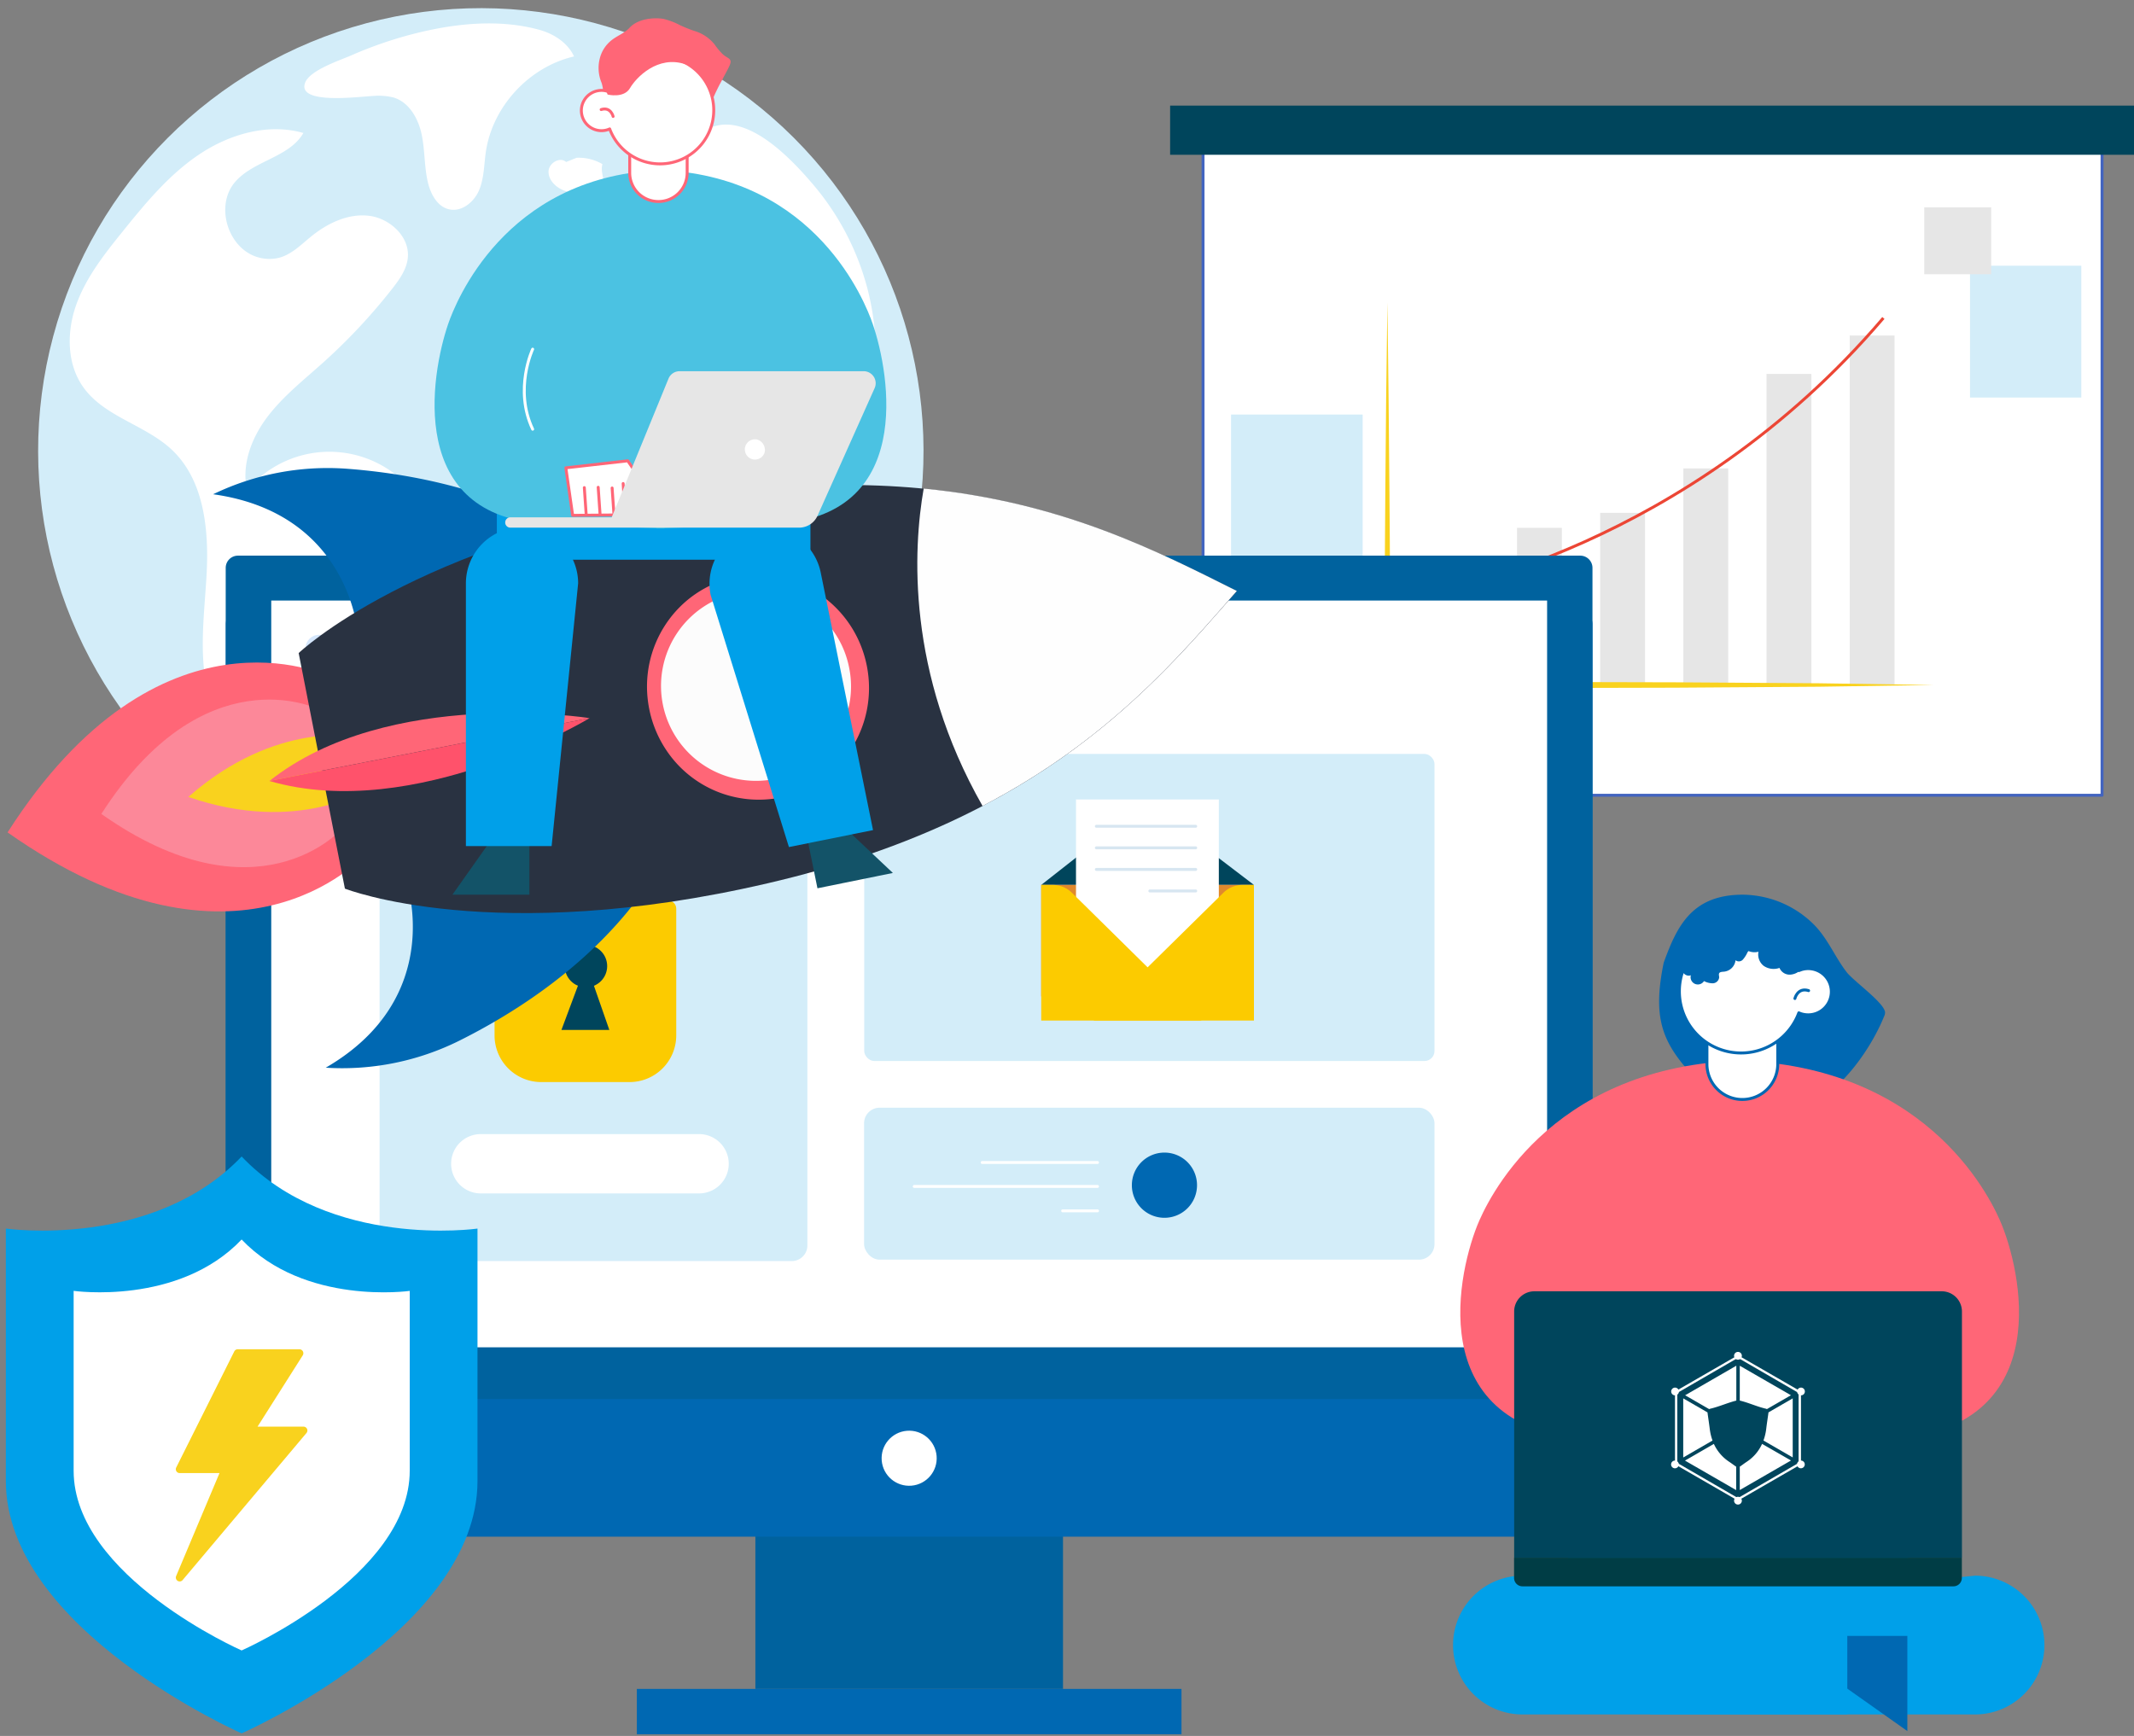 <svg xmlns="http://www.w3.org/2000/svg" viewBox="0 0 729.15 593.22"><rect x="0" y="0" width="729.15" height="593.22" fill="#808080" stroke="none"/><defs><style>.cls-1,.cls-10,.cls-25,.cls-7{fill:#fff;}.cls-1{stroke:#4264c0;}.cls-1,.cls-10,.cls-15,.cls-16,.cls-25{stroke-linecap:round;stroke-linejoin:round;}.cls-2{fill:#00455c;}.cls-3{fill:#e6e6e6;}.cls-4{fill:#f9d21e;}.cls-12,.cls-15,.cls-16,.cls-5{fill:none;}.cls-5{stroke:#ec4635;}.cls-12,.cls-5{stroke-miterlimit:10;}.cls-6{fill:#d3edf9;}.cls-8{fill:#00629e;}.cls-9{fill:#0068b2;}.cls-10{stroke:#0068b2;}.cls-11{fill:#d4e6fc;}.cls-12{stroke:#fffffb;}.cls-13{fill:#fccb00;}.cls-14{fill:#e0892d;}.cls-15{stroke:#d7e6f1;}.cls-16{stroke:#fff;}.cls-17{fill:#f67;}.cls-18{fill:#fc8899;}.cls-19{fill:#293241;}.cls-20{fill:#00a0e9;}.cls-21{fill:#fefefe;}.cls-22{fill:#ff526b;}.cls-23{fill:#fcfcfc;}.cls-24{fill:#4bc2e2;}.cls-25{stroke:#f67;}.cls-26{fill:#135368;}.cls-27{fill:#003d45;}</style></defs><g id="圖層_1" data-name="圖層 1"><rect class="cls-1" x="411.06" y="45.11" width="307.17" height="226.65"/><rect class="cls-2" x="399.81" y="36.09" width="329.67" height="16.8"/><rect class="cls-3" x="489.92" y="203.49" width="15.32" height="30.56"/><rect class="cls-3" x="518.34" y="180.37" width="15.32" height="53.68"/><rect class="cls-3" x="546.76" y="175.25" width="15.32" height="58.8"/><rect class="cls-3" x="575.18" y="160.08" width="15.32" height="73.97"/><rect class="cls-3" x="603.59" y="127.77" width="15.32" height="106.28"/><rect class="cls-3" x="632.01" y="114.66" width="15.32" height="119.4"/><path class="cls-4" d="M474.05,103.35l.41,32.67.29,32.68c.2,21.79.25,43.57.29,65.35l-1-1,49.13,0,49.13.11,49.13.33,39.28.59-39.28.59-49.13.33-49.13.12-49.13,0h-1v-1c0-21.78.09-43.56.29-65.35l.29-32.68Z"/><path class="cls-5" d="M489.92,202.23S576,187.9,643.52,108.66"/><rect class="cls-6" x="673.12" y="90.8" width="38.02" height="45.05"/><rect class="cls-6" x="420.62" y="141.66" width="44.98" height="53.3"/><rect class="cls-3" x="657.48" y="70.85" width="22.87" height="22.87"/></g><g id="圖層_3" data-name="圖層 3"><circle class="cls-6" cx="164.29" cy="154.05" r="151.26" transform="translate(-60.81 161.29) rotate(-45)"/><path class="cls-7" d="M226.3,70.37c1.3,2,3.32,3.5,4.92,5.31a16.64,16.64,0,0,1,2.95,16.8c-.68,1.73-1.68,3.4-1.71,5.26-.08,4.65,5.54,7.11,10.2,7.61s10.15.7,12.77,4.56c2.95,4.36-.31,10.69-5.12,12.88s-10.39,1.47-15.62.71c-14.46-2.12-32.31-2.82-40.25,9.34-5.71,8.76-3.33,20.32.06,30.19a11.5,11.5,0,0,0,2.61,4.82c1.76,1.67,4.31,2.11,6.61,2.87,14.88,4.89,20,23.86,17.19,39.16s-11,29.25-13.63,44.58c22.2-5.18,39.58-21.88,55.22-38.34,8-8.45,16.42-18.19,16.44-29.81,0-8.34-4.38-16.07-5.58-24.33s3-18.75,11.44-19c3.14-.09,6.57,1.27,9.25-.36,2-1.23,2.78-3.72,3.29-6,5.69-25.58-2.34-53.17-19.12-73.1-6.82-8.09-19.43-21.67-31.09-20.92C236.59,43.29,219.12,59.25,226.3,70.37Z"/><path class="cls-7" d="M264.28,237.31q-1.39,5-2.78,10c-.69,2.48-1,5.87,1.37,6.92,1.86.84,3.95-.56,5.36-2a26.79,26.79,0,0,0,7-22.53c-1-3.25-5.85-4-8.51-1.87s-3.26,6.05-2.48,9.36"/><path class="cls-7" d="M73.08,242.7c-5.87-14.32-3.41-30.45-2.52-45.88s-.64-32.69-12-43.27c-9-8.35-22.7-11.09-29.93-21-5.86-8-5.91-19.1-2.57-28.43s9.61-17.29,15.84-25c7.8-9.69,15.86-19.46,26.22-26.39S91.66,42,103.66,45.45c-4.83,8.39-17.08,9.4-23.37,16.78C73.36,70.34,77.87,85,88.17,87.92a13.7,13.7,0,0,0,7.16.17c4.27-1.11,7.51-4.45,10.92-7.23,5.6-4.56,12.69-8,19.88-7.11S140.07,81,139.34,88.12c-.4,3.95-2.84,7.36-5.29,10.5A198.69,198.69,0,0,1,110.3,124c-6.63,5.95-13.72,11.52-19.06,18.63s-8.77,16.22-6.84,24.88a36.72,36.72,0,0,1,61.67,8.62c2,4.48,4.18,10.27,9.11,10.47,4.09,4.67,1.92,12.42-2.82,16.43s-11.16,5.3-17.25,6.61-12.5,3-16.8,7.46c-4.71,4.92-5.85,12.12-6.76,18.85-1.18,8.72-2.32,17.88.91,26.07,1.11,2.82,2.73,5.48,3.31,8.45,3.16,16.07-14.11,3-18.53-.43C87.44,262.4,77.91,254.49,73.08,242.7Z"/><path class="cls-7" d="M127.4,32.8a21.28,21.28,0,0,1,7.17.55c5.36,1.69,8.44,7.35,9.55,12.82s.82,11.17,2.19,16.58c1,3.87,3.31,8,7.24,8.8,4.34.93,8.54-2.62,10.21-6.7s1.61-8.62,2.25-13c2.29-15.48,14.78-29,30.13-32.56-2.16-4.68-6.93-7.75-11.92-9.12C170.15,6.34,154.9,8.06,141,11.65a137.61,137.61,0,0,0-20.89,7.24c-3.91,1.71-14.3,5.09-15.87,9.42C101.47,35.9,122.8,33,127.4,32.8Z"/><path class="cls-7" d="M193.43,55.36c-2.09-1.89-5.86.32-6,3.12s2.14,5.22,4.72,6.38,5.46,1.41,8.18,2.16a6.42,6.42,0,0,0,3.55.37c2-.62,2.61-3.13,2.39-5.18s-1-4.13-.43-6.12A16,16,0,0,0,197,53.92"/><rect class="cls-8" x="258.1" y="520.28" width="105.11" height="56.86"/><rect class="cls-9" x="77.17" y="208.93" width="466.96" height="316.19" rx="4.18"/><path class="cls-8" d="M81.36,189.88H539.94a4.18,4.18,0,0,1,4.18,4.18v284a0,0,0,0,1,0,0h-467a0,0,0,0,1,0,0v-284A4.18,4.18,0,0,1,81.36,189.88Z"/><rect class="cls-7" x="92.68" y="205.22" width="435.94" height="255.19"/><rect class="cls-9" x="217.6" y="577.14" width="186.09" height="15.51"/><circle class="cls-10" cx="310.65" cy="498.31" r="9.91" transform="translate(-40.04 27.32) rotate(-4.73)"/><circle class="cls-11" cx="109" cy="221.54" r="4.6"/><circle class="cls-11" cx="125.53" cy="221.54" r="4.6"/><circle class="cls-11" cx="142.06" cy="221.54" r="4.6"/><rect class="cls-6" x="129.71" y="259.51" width="146.17" height="171.43" rx="5.33" transform="translate(405.58 690.45) rotate(180)"/><path class="cls-12" d="M180.42,313.22V300.07A19.06,19.06,0,0,1,199.48,281h0a19,19,0,0,1,17,10.41"/><path class="cls-12" d="M218.68,313.22V300.07A19.06,19.06,0,0,0,199.62,281h0a19.06,19.06,0,0,0-17,10.41"/><path class="cls-13" d="M184.92,307.69H215.1a15.95,15.95,0,0,1,15.95,15.95v43.28a2.85,2.85,0,0,1-2.85,2.85H171.82a2.85,2.85,0,0,1-2.85-2.85V323.64A15.95,15.95,0,0,1,184.92,307.69Z" transform="translate(400.03 677.46) rotate(180)"/><circle class="cls-2" cx="200.21" cy="330.15" r="7.25" transform="translate(-174.81 238.26) rotate(-45)"/><polygon class="cls-2" points="202.35 335.18 208.2 351.96 191.83 351.96 198.09 335.18 202.35 335.18"/><path class="cls-7" d="M164.29,407.82h74.6A10.14,10.14,0,0,0,249,397.68h0a10.14,10.14,0,0,0-10.13-10.13h-74.6a10.13,10.13,0,0,0-10.13,10.13h0A10.13,10.13,0,0,0,164.29,407.82Z"/><rect class="cls-6" x="295.3" y="257.64" width="194.85" height="104.93" rx="3.42" transform="translate(785.44 620.21) rotate(180)"/><polygon class="cls-2" points="355.77 302.4 391.58 274.28 428.45 302.4 355.77 302.4"/><rect class="cls-14" x="355.77" y="302.4" width="71.63" height="38.08" transform="translate(783.16 642.87) rotate(180)"/><rect class="cls-7" x="367.65" y="273.21" width="48.8" height="63.44" transform="translate(784.1 609.85) rotate(180)"/><path class="cls-13" d="M428.45,302.4v46.34H373.66L418,305.08a9.34,9.34,0,0,1,6.55-2.68Z"/><path class="cls-13" d="M355.77,302.4v46.34h54.79l-44.3-43.66a9.34,9.34,0,0,0-6.55-2.68Z"/><line class="cls-15" x1="408.56" y1="282.36" x2="374.6" y2="282.36"/><line class="cls-15" x1="408.56" y1="289.73" x2="374.6" y2="289.73"/><line class="cls-15" x1="408.56" y1="297.1" x2="374.6" y2="297.1"/><line class="cls-15" x1="408.56" y1="304.46" x2="392.88" y2="304.46"/><rect class="cls-6" x="295.25" y="378.53" width="194.9" height="51.93" rx="5.31" transform="translate(785.39 808.99) rotate(180)"/><path class="cls-9" d="M397.87,416.15h0A11.12,11.12,0,0,0,409,405h0a11.13,11.13,0,0,0-11.12-11.13h0A11.13,11.13,0,0,0,386.74,405h0A11.12,11.12,0,0,0,397.87,416.15Z"/><line class="cls-16" x1="375" y1="405.44" x2="312.38" y2="405.44"/><line class="cls-16" x1="375" y1="397.25" x2="335.59" y2="397.25"/><line class="cls-16" x1="375" y1="413.78" x2="363.09" y2="413.78"/></g><g id="圖層_2" data-name="圖層 2"><path class="cls-17" d="M124.09,292.62l6.53-33.31L112,231S54.56,203.17,2.59,284.45C81.44,340,124.09,292.62,124.09,292.62Z"/><path class="cls-18" d="M116.4,283.65l4.4-22.41-12.55-19.09s-38.64-18.69-73.62,36C87.7,315.57,116.4,283.65,116.4,283.65Z"/><path class="cls-4" d="M125.85,269.48l4.77-10.17-8.26-7.61s-28-5.75-58,20.63C102.06,285.41,125.85,269.48,125.85,269.48Z"/><path class="cls-9" d="M138.86,301.26s13.77,39.62-27.56,63.6h0a89.81,89.81,0,0,0,45.58-9.2c17.22-8.58,40-22.83,57.57-44.15C246.87,272.11,138.86,301.26,138.86,301.26Z"/><path class="cls-9" d="M122.39,217.36s-2.24-41.88-49.57-48.46h0a89.93,89.93,0,0,1,45.67-8.72c19.19,1.44,45.68,6,70,19.11C233.4,203.5,122.39,217.36,122.39,217.36Z"/><path class="cls-19" d="M262.43,301.81C356.27,280,393.65,235,422.61,202c-39.31-19.64-90.9-47.09-186-31.83s-134.56,53-134.56,53l7.9,40.25,7.9,40.25S168.59,323.66,262.43,301.81Z"/><rect class="cls-20" x="169.76" y="150.24" width="107.15" height="41.03" transform="translate(446.67 341.51) rotate(180)"/><path class="cls-17" d="M92.06,266.88l109.4-21.48S132.73,234.57,92.06,266.88Z"/><path class="cls-21" d="M335.72,275.42c43.23-22.57,67-50.82,86.89-73.47-26.73-13.35-59.14-30.31-107-35C312,187.56,309.7,229.77,335.72,275.42Z"/><path class="cls-22" d="M201.46,245.4,92.06,266.88C141.93,281.42,201.46,245.4,201.46,245.4Z"/><path class="cls-17" d="M227.86,256.64a38.87,38.87,0,0,1-6.05-14.48c-4.1-20.84,9.24-41,29.78-45s40.51,9.59,44.6,30.43-9.24,41-29.78,45a37.93,37.93,0,0,1-38.55-15.95Z"/><path class="cls-23" d="M265,266.14a32.44,32.44,0,1,1,25.13-38A32.2,32.2,0,0,1,265,266.14Z"/><path class="cls-17" d="M237.34,10.6a45.93,45.93,0,0,1-5-2,24.74,24.74,0,0,0-5.7-2.16c-3.16-.49-8.59-.16-11.59,3.1-1.64,1.79-4.21,2.68-6.1,4.21a11.49,11.49,0,0,0-4,6.17,13.09,13.09,0,0,0,.57,8.31c.78,2.27.56,4.67.87,7.08.53,4.06,1.5,8.28,3.71,11.79,2,3.26,5.7,6.16,9.79,5.78.3,0,1.11,0,1.33-.27l11.9-15.42s4.05,8.89,4.05,8.56c0-.89,1.82-2.82,2.27-3.56a39.8,39.8,0,0,0,3.7-7.38,67.9,67.9,0,0,1,3.68-7.64c.79-1.56,1.7-3.09,2.42-4.68,1.17-2.56-.49-2.38-2.2-3.88a21.86,21.86,0,0,1-2.87-3.42A13.89,13.89,0,0,0,237.34,10.6Z"/><path class="cls-9" d="M190.15,165.42h58.92a0,0,0,0,1,0,0v6.07a2,2,0,0,1-2,2h-55a2,2,0,0,1-2-2v-6.07A0,0,0,0,1,190.15,165.42Z"/><path class="cls-24" d="M153.14,110.68c2.57-7.47,19.26-49.68,71.15-52.49v-.14c.47,0,.91.05,1.37.07s.91-.06,1.38-.07v.14c51.89,2.81,68.58,45,71.15,52.49C304.12,128,312.66,176.93,264.5,179c-17.41.77-29.34,1.21-37.46,1.49v.09l-1.38,0-1.37,0v-.09c-8.12-.28-20-.72-37.46-1.49C138.66,176.93,147.21,128,153.14,110.68Z"/><path class="cls-25" d="M225,68.86h0a9.79,9.79,0,0,0,9.79-9.78V35.37H215.16V59.08A9.79,9.79,0,0,0,225,68.86Z"/><path class="cls-25" d="M198.74,38.93a6.88,6.88,0,0,0,7.93,5.63,6.47,6.47,0,0,0,1.65-.51,18.11,18.11,0,0,0,3.93,6.27,18.35,18.35,0,1,0-4-18.86,6.72,6.72,0,0,0-3.86-.47A6.88,6.88,0,0,0,198.74,38.93Z"/><path class="cls-25" d="M209.49,39.79s-.8-3.39-4.09-2.35"/><path class="cls-17" d="M207.61,32.31s5.58,1.39,7.66-2.21,9.49-11.35,18.92-8.13-8.3-7.83-9.05-7.83l-9.81-.06s-7,5.74-7.23,6.37S205.84,28,205.84,28Z"/><polygon class="cls-26" points="305.08 298.31 289.73 283.87 275.88 286.69 279.31 303.55 305.08 298.31"/><path class="cls-20" d="M298.3,283.67l-17.87-88a19.19,19.19,0,0,0-22.62-15h0a19.18,19.18,0,0,0-15,22.62l26.75,86.17Z"/><polygon class="cls-26" points="154.59 305.73 166.76 288.52 180.89 288.52 180.89 305.73 154.59 305.73"/><path class="cls-20" d="M159.19,289.13V199.35a19.18,19.18,0,0,1,19.17-19.18h0a19.18,19.18,0,0,1,19.18,19.18l-9.06,89.78Z"/><path class="cls-16" d="M182,119.32s-6.45,13.68,0,27.35"/><polygon class="cls-25" points="214.49 157.47 216.81 160.86 217.34 171.28 213.37 171.82 213.36 175.94 195.67 176.11 193.34 159.87 214.49 157.47"/><line class="cls-25" x1="209.78" y1="175.84" x2="209.15" y2="166.76"/><line class="cls-25" x1="205.02" y1="175.6" x2="204.39" y2="166.52"/><line class="cls-25" x1="200.28" y1="175.72" x2="199.65" y2="166.63"/><line class="cls-25" x1="213.34" y1="171.98" x2="212.92" y2="165.23"/><path class="cls-3" d="M295.1,126.85H232.2a4.1,4.1,0,0,0-3.79,2.55L209,176.79H174.37a1.75,1.75,0,0,0-1.75,1.76h0a1.75,1.75,0,0,0,1.75,1.76h98.68a6.89,6.89,0,0,0,6.29-4.08l19.5-43.58A4.11,4.11,0,0,0,295.1,126.85Z"/><path class="cls-7" d="M261.23,154.72a3.46,3.46,0,1,1-2.59-4.53A3.7,3.7,0,0,1,261.23,154.72Z"/><path class="cls-20" d="M82.56,395.2c30.28,31.83,80.59,24.64,80.59,24.64v86.25c0,50.82-80.59,86.24-80.59,86.24S2,556.91,2,506.09V419.84S52.27,427,82.56,395.2Z"/><path class="cls-7" d="M82.56,423.57C104.12,446.24,140,441.13,140,441.13v61.42C140,538.74,82.56,564,82.56,564s-57.4-25.23-57.4-61.42V441.12S61,446.24,82.56,423.57Z"/><path class="cls-4" d="M104.91,488.29a1.32,1.32,0,0,0-1.2-.77H88l15.47-24.41a1.36,1.36,0,0,0,0-1.35,1.34,1.34,0,0,0-1.16-.68H81.23a1.31,1.31,0,0,0-1.18.73L60.21,501.48a1.32,1.32,0,0,0,1.19,1.91H75L60.18,538.58a1.33,1.33,0,0,0,1.22,1.84,1.34,1.34,0,0,0,1-.47l42.31-50.25A1.32,1.32,0,0,0,104.91,488.29Z"/><path class="cls-9" d="M574.64,495.09h64a4.42,4.42,0,0,1,4.42,4.42V505a0,0,0,0,1,0,0H570.22a0,0,0,0,1,0,0v-5.5A4.42,4.42,0,0,1,574.64,495.09Z" transform="translate(1213.27 1000.1) rotate(180)"/><path class="cls-9" d="M568.45,329c4.5-12.45,9.61-23.23,26.95-23.26a34.85,34.85,0,0,1,24.86,10.7c4.48,4.81,6.76,10.61,10.65,15.7,2.37,3.1,12.63,10.3,13.17,13.66a2.72,2.72,0,0,1-.29,1.45c-5,12.5-18.83,32.55-35.93,33.4-10.51.52-25.58-8.44-32-15.95C567.34,354.67,564.94,346.16,568.45,329Z"/><path class="cls-17" d="M684.11,418.87c-3.17-8-23.81-53.35-88-56.38v-.15l-1.7.08-1.7-.08v.15c-64.16,3-84.8,48.35-88,56.38-7.33,18.55-17.9,71.14,41.65,73.37,21.53.83,36.27,1.3,46.32,1.6v.1l1.7-.05,1.7.05v-.1c10-.3,24.78-.77,46.31-1.6C702,490,691.44,437.42,684.11,418.87Z"/><rect class="cls-20" x="535.75" y="517.35" width="116.13" height="31.83" transform="translate(1187.64 1066.54) rotate(180)"/><path class="cls-20" d="M563.83,585.87h111a23.71,23.71,0,0,0,23.71-23.71h0a23.72,23.72,0,0,0-23.71-23.71l-111,11.2Z"/><polygon class="cls-9" points="651.71 591.55 630.43 576.51 630.43 559.04 651.71 559.04 651.71 591.55"/><path class="cls-20" d="M631.19,585.87h-111a23.7,23.7,0,0,1-23.71-23.71h0a23.71,23.71,0,0,1,23.71-23.71l111,11.2Z"/><rect class="cls-9" x="531.27" y="463.13" width="132.47" height="65.53"/><path class="cls-10" d="M595.33,375.72h0a12.1,12.1,0,0,1-12.1-12.1V334.3h24.2v29.32A12.1,12.1,0,0,1,595.33,375.72Z"/><path class="cls-10" d="M625.62,340.22a7.9,7.9,0,0,1-9.11,6.46,7.33,7.33,0,0,1-1.88-.57,21.07,21.07,0,1,1,.09-14.45,7.67,7.67,0,0,1,4.44-.54A7.89,7.89,0,0,1,625.62,340.22Z"/><path class="cls-10" d="M613.28,341.22s.92-3.89,4.69-2.7"/><path class="cls-2" d="M524.23,441.27H663.46a6.9,6.9,0,0,1,6.9,6.9V532.3a0,0,0,0,1,0,0h-153a0,0,0,0,1,0,0V448.17A6.9,6.9,0,0,1,524.23,441.27Z"/><path class="cls-7" d="M593.83,512.81l-21.52-12.43V475.53l21.52-12.42,21.53,12.42v24.85Zm-20.72-12.89,20.72,12,20.72-12V476l-20.72-12-20.72,12Z"/><path class="cls-7" d="M595.16,463.31a1.33,1.33,0,1,1-1.33-1.33A1.32,1.32,0,0,1,595.16,463.31Z"/><path class="cls-7" d="M595.16,512.81a1.33,1.33,0,1,1-1.33-1.32A1.33,1.33,0,0,1,595.16,512.81Z"/><path class="cls-7" d="M573,474.36a1.32,1.32,0,1,1-1.32,2.29,1.32,1.32,0,1,1,1.32-2.29Z"/><path class="cls-7" d="M616,499.29a1.32,1.32,0,1,1-1.81.48A1.32,1.32,0,0,1,616,499.29Z"/><path class="cls-7" d="M571.65,499.29a1.32,1.32,0,1,1-.49,1.81A1.32,1.32,0,0,1,571.65,499.29Z"/><path class="cls-7" d="M614.71,474.36a1.32,1.32,0,1,1-.48,1.81A1.32,1.32,0,0,1,614.71,474.36Z"/><path class="cls-7" d="M585.14,492.27a17.64,17.64,0,0,1-.94-3.93c-.25-2-.49-3.5-.76-5.52,0-.06,0-.11,0-.16l-8.31-4.8v20.2Z"/><path class="cls-7" d="M584,481.54a1.6,1.6,0,0,1,.47-.17c2.92-.68,5.81-2,8.72-2.73h.08V466.7l-17.49,10.1Z"/><path class="cls-7" d="M594.45,466.71v11.92h.08c2.91.7,5.8,2.05,8.72,2.73a1.6,1.6,0,0,1,.47.17l8.21-4.74Z"/><path class="cls-7" d="M604.24,482.66s0,.1,0,.16c-.27,2-.52,3.49-.76,5.52a17.55,17.55,0,0,1-.94,3.92l10,5.78V477.86Z"/><path class="cls-7" d="M593.22,501.19c-.46-.26-1.11-.8-2.37-1.65a14.52,14.52,0,0,1-5.25-6.12l-9.87,5.7,17.49,10.09Z"/><path class="cls-7" d="M602.07,493.41a14.37,14.37,0,0,1-5.26,6.13c-1.26.85-1.9,1.39-2.36,1.65v8l17.5-10.1Z"/><path class="cls-27" d="M517.33,532.3h153a0,0,0,0,1,0,0v6.92a2.87,2.87,0,0,1-2.87,2.87H520.2a2.87,2.87,0,0,1-2.87-2.87V532.3A0,0,0,0,1,517.33,532.3Z"/><path class="cls-9" d="M582.09,335.19a6.6,6.6,0,0,0,3.13.83,2.26,2.26,0,0,0,2.19-2c0-.49-.21-1,0-1.44s1-.49,1.59-.53a4.42,4.42,0,0,0,4-3.91,1.85,1.85,0,0,0,2.49-.2,9.75,9.75,0,0,0,1.51-2.32,2.86,2.86,0,0,1,2.14-1.58,7.38,7.38,0,0,0,1.55.07c.88-.24,1.13-1.37,1.11-2.28s-.09-2,.58-2.59a3.63,3.63,0,0,1,2.43-.49c.85,0,1.88-.41,1.95-1.25a1.65,1.65,0,0,0-.52-1.19,4.5,4.5,0,0,0-5.51-.76,6.09,6.09,0,0,0-11.22.77,6.17,6.17,0,0,0-9.34,3.92,4.47,4.47,0,0,0-3.85,7.28,4.23,4.23,0,0,0-1.72,3.74c.22,1.42,1.84,2.59,3.14,2a2.48,2.48,0,0,0,4.65,1.69"/><path class="cls-9" d="M621.1,321.78a5.48,5.48,0,0,0-.43-2.93,2,2,0,0,0-2.68-.76c-.45.25-.86.68-1.34.69s-.84-.56-1.09-1a4,4,0,0,0-5.13-1.23,1.46,1.46,0,0,0-1.14-1.9,10.1,10.1,0,0,0-2.7-.06,2.43,2.43,0,0,1-2.28-.92c-.21-.41-.21-.94-.53-1.27-.55-.59-1.69-.23-2.52.24s-1.78,1.06-2.6.83-1-1-1.39-1.7-1.09-1.31-1.89-.94a2,2,0,0,0-.89,1,3.63,3.63,0,0,0,1.4,4.8A5.83,5.83,0,0,0,595,323a5.38,5.38,0,0,0,5.84,2.23,4.94,4.94,0,0,0,1.74,4.8,6,6,0,0,0,5.44.73,3.75,3.75,0,0,0,3.83,2.29,5.61,5.61,0,0,0,4.35-2.85,4.54,4.54,0,0,0,4.09-.49c1.23-.88,1.68-2.77.62-3.51a3,3,0,0,0,2.22-2.74,2.07,2.07,0,0,0-2.43-1.83"/></g></svg>